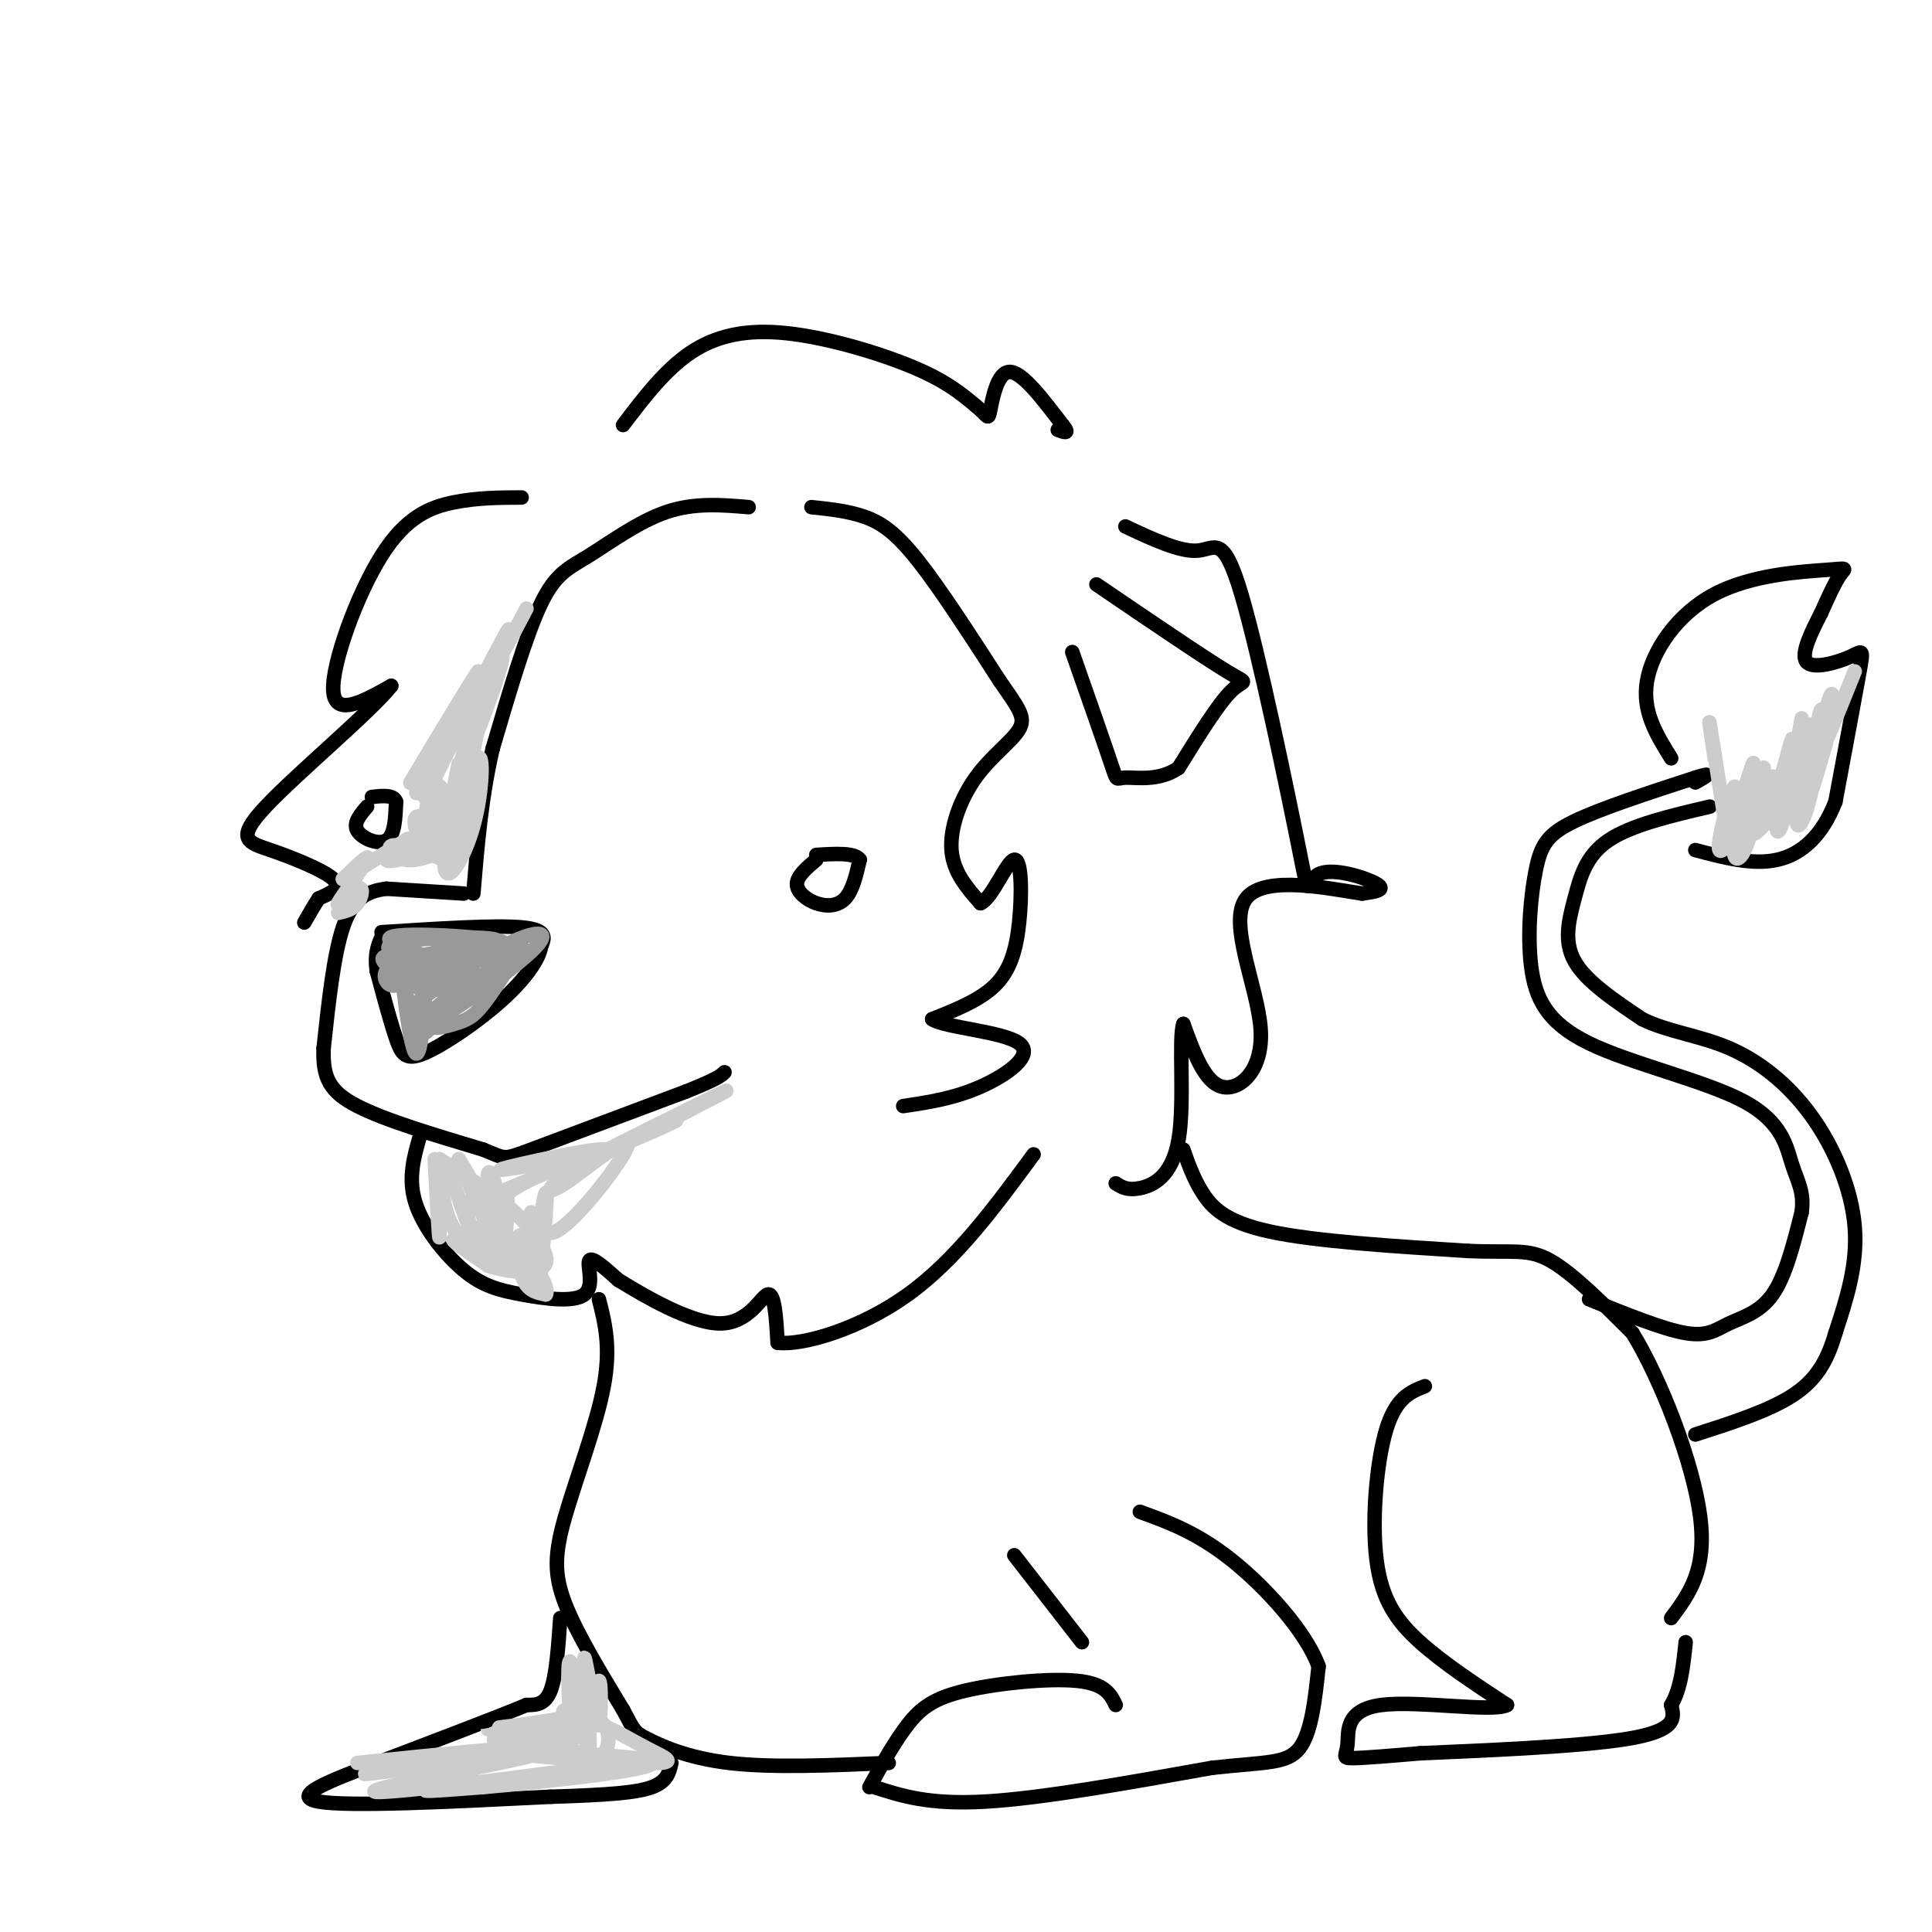 <svg viewBox='0 0 400 400' version='1.1' xmlns='http://www.w3.org/2000/svg' xmlns:xlink='http://www.w3.org/1999/xlink'><g fill='none' stroke='rgb(0,0,0)' stroke-width='3' stroke-linecap='round' stroke-linejoin='round'><path d='M155,105c-5.613,-0.476 -11.226,-0.952 -17,1c-5.774,1.952 -11.708,6.333 -16,9c-4.292,2.667 -6.940,3.619 -10,10c-3.060,6.381 -6.530,18.190 -10,30'/><path d='M102,155c-2.333,10.000 -3.167,20.000 -4,30'/><path d='M96,185c0.000,0.000 -16.000,-1.000 -16,-1'/><path d='M80,184c-4.311,0.511 -7.089,2.289 -9,8c-1.911,5.711 -2.956,15.356 -4,25'/><path d='M67,217c-0.222,6.156 1.222,9.044 7,12c5.778,2.956 15.889,5.978 26,9'/><path d='M100,238c4.844,1.933 3.956,2.267 10,0c6.044,-2.267 19.022,-7.133 32,-12'/><path d='M142,226c6.667,-2.667 7.333,-3.333 8,-4'/><path d='M79,193c11.750,-0.750 23.500,-1.500 29,-1c5.500,0.500 4.750,2.250 4,4'/><path d='M112,196c-0.306,2.440 -3.072,6.541 -8,11c-4.928,4.459 -12.019,9.278 -16,11c-3.981,1.722 -4.852,0.349 -6,-3c-1.148,-3.349 -2.574,-8.675 -4,-14'/><path d='M78,201c-0.500,-3.500 0.250,-5.250 1,-7'/><path d='M169,178c-1.982,1.679 -3.964,3.357 -4,5c-0.036,1.643 1.875,3.250 4,4c2.125,0.750 4.464,0.643 6,-1c1.536,-1.643 2.268,-4.821 3,-8'/><path d='M178,178c-1.000,-1.500 -5.000,-1.250 -9,-1'/><path d='M76,167c-1.467,1.711 -2.933,3.422 -2,5c0.933,1.578 4.267,3.022 6,2c1.733,-1.022 1.867,-4.511 2,-8'/><path d='M82,166c-0.500,-1.500 -2.750,-1.250 -5,-1'/><path d='M168,105c3.800,0.400 7.600,0.800 11,2c3.400,1.200 6.400,3.200 11,9c4.600,5.800 10.800,15.400 17,25'/><path d='M207,141c3.982,5.730 5.439,7.557 4,10c-1.439,2.443 -5.772,5.504 -9,10c-3.228,4.496 -5.351,10.427 -5,15c0.351,4.573 3.175,7.786 6,11'/><path d='M203,187c2.415,-0.939 5.451,-8.788 7,-9c1.549,-0.212 1.609,7.212 1,13c-0.609,5.788 -1.888,9.939 -5,13c-3.112,3.061 -8.056,5.030 -13,7'/><path d='M193,211c2.345,1.726 14.708,2.542 18,5c3.292,2.458 -2.488,6.560 -8,9c-5.512,2.440 -10.756,3.220 -16,4'/><path d='M87,235c-1.297,4.467 -2.594,8.933 -1,14c1.594,5.067 6.079,10.733 10,14c3.921,3.267 7.278,4.133 12,5c4.722,0.867 10.810,1.733 13,0c2.190,-1.733 0.483,-6.067 1,-7c0.517,-0.933 3.259,1.533 6,4'/><path d='M128,265c5.107,3.131 14.875,8.958 21,9c6.125,0.042 8.607,-5.702 10,-6c1.393,-0.298 1.696,4.851 2,10'/><path d='M161,278c5.156,0.622 17.044,-2.822 27,-10c9.956,-7.178 17.978,-18.089 26,-29'/><path d='M108,103c-4.589,0.018 -9.179,0.036 -14,1c-4.821,0.964 -9.875,2.875 -15,11c-5.125,8.125 -10.321,22.464 -10,28c0.321,5.536 6.161,2.268 12,-1'/><path d='M81,142c-3.876,5.045 -19.565,18.156 -26,25c-6.435,6.844 -3.617,7.419 1,9c4.617,1.581 11.033,4.166 13,6c1.967,1.834 -0.517,2.917 -3,4'/><path d='M66,186c-1.000,1.500 -2.000,3.250 -3,5'/><path d='M233,109c5.679,2.665 11.358,5.330 15,5c3.642,-0.330 5.247,-3.655 9,9c3.753,12.655 9.656,41.289 12,53c2.344,11.711 1.131,6.499 4,5c2.869,-1.499 9.820,0.715 12,2c2.180,1.285 -0.410,1.643 -3,2'/><path d='M282,185c-6.183,-0.868 -20.142,-4.037 -24,1c-3.858,5.037 2.384,18.279 3,27c0.616,8.721 -4.396,12.920 -8,12c-3.604,-0.920 -5.802,-6.960 -8,-13'/><path d='M245,212c-1.048,2.810 0.333,16.333 -1,24c-1.333,7.667 -5.381,9.476 -8,10c-2.619,0.524 -3.810,-0.238 -5,-1'/><path d='M129,88c4.351,-5.726 8.702,-11.452 14,-15c5.298,-3.548 11.542,-4.917 20,-4c8.458,0.917 19.131,4.119 26,7c6.869,2.881 9.935,5.440 13,8'/><path d='M202,84c2.583,2.071 2.542,3.250 3,1c0.458,-2.250 1.417,-7.929 4,-8c2.583,-0.071 6.792,5.464 11,11'/><path d='M220,88c1.667,2.000 0.333,1.500 -1,1'/><path d='M227,121c11.044,7.511 22.089,15.022 27,18c4.911,2.978 3.689,1.422 1,4c-2.689,2.578 -6.844,9.289 -11,16'/><path d='M244,159c-4.107,2.833 -8.875,1.917 -11,2c-2.125,0.083 -1.607,1.167 -3,-3c-1.393,-4.167 -4.696,-13.583 -8,-23'/><path d='M124,269c1.256,4.958 2.512,9.917 1,18c-1.512,8.083 -5.792,19.292 -8,27c-2.208,7.708 -2.345,11.917 0,18c2.345,6.083 7.173,14.042 12,22'/><path d='M129,354c2.369,4.464 2.292,4.625 5,6c2.708,1.375 8.202,3.964 17,5c8.798,1.036 20.899,0.518 33,0'/><path d='M180,370c2.661,-4.792 5.321,-9.583 8,-13c2.679,-3.417 5.375,-5.458 12,-7c6.625,-1.542 17.179,-2.583 23,-2c5.821,0.583 6.911,2.792 8,5'/><path d='M181,370c5.667,1.833 11.333,3.667 23,3c11.667,-0.667 29.333,-3.833 47,-7'/><path d='M251,366c11.133,-1.222 15.467,-0.778 18,-4c2.533,-3.222 3.267,-10.111 4,-17'/><path d='M273,345c-2.533,-7.089 -10.867,-16.311 -18,-22c-7.133,-5.689 -13.067,-7.844 -19,-10'/><path d='M210,322c0.000,0.000 14.000,18.000 14,18'/><path d='M116,335c-0.417,6.000 -0.833,12.000 -2,15c-1.167,3.000 -3.083,3.000 -5,3'/><path d='M109,353c-6.000,2.500 -18.500,7.250 -31,12'/><path d='M78,365c-9.622,3.689 -18.178,6.911 -12,8c6.178,1.089 27.089,0.044 48,-1'/><path d='M114,372c11.956,-0.378 17.844,-0.822 21,-2c3.156,-1.178 3.578,-3.089 4,-5'/><path d='M245,238c1.044,3.000 2.089,6.000 4,9c1.911,3.000 4.689,6.000 14,8c9.311,2.000 25.156,3.000 41,4'/><path d='M304,259c9.400,0.400 12.400,-0.600 17,2c4.600,2.600 10.800,8.800 17,15'/><path d='M338,276c6.022,9.844 12.578,26.956 14,38c1.422,11.044 -2.289,16.022 -6,21'/><path d='M295,287c-2.994,1.179 -5.988,2.357 -8,9c-2.012,6.643 -3.042,18.750 -2,27c1.042,8.250 4.155,12.643 9,17c4.845,4.357 11.423,8.679 18,13'/><path d='M312,353c-2.708,1.577 -18.478,-0.979 -26,0c-7.522,0.979 -6.794,5.494 -7,8c-0.206,2.506 -1.344,3.002 1,3c2.344,-0.002 8.172,-0.501 14,-1'/><path d='M294,363c11.333,-0.511 32.667,-1.289 43,-3c10.333,-1.711 9.667,-4.356 9,-7'/><path d='M346,353c2.000,-3.333 2.500,-8.167 3,-13'/><path d='M329,269c7.667,3.107 15.333,6.214 20,7c4.667,0.786 6.333,-0.750 9,-2c2.667,-1.250 6.333,-2.214 9,-6c2.667,-3.786 4.333,-10.393 6,-17'/><path d='M373,251c0.614,-4.252 -0.850,-6.383 -2,-10c-1.150,-3.617 -1.985,-8.722 -10,-13c-8.015,-4.278 -23.208,-7.729 -32,-12c-8.792,-4.271 -11.181,-9.361 -12,-16c-0.819,-6.639 -0.067,-14.826 1,-20c1.067,-5.174 2.448,-7.335 8,-10c5.552,-2.665 15.276,-5.832 25,-9'/><path d='M351,161c4.167,-1.333 2.083,-0.167 0,1'/><path d='M354,167c-8.167,1.917 -16.333,3.833 -21,7c-4.667,3.167 -5.833,7.583 -7,12c-1.167,4.417 -2.333,8.833 0,13c2.333,4.167 8.167,8.083 14,12'/><path d='M340,211c5.368,2.663 11.789,3.322 18,6c6.211,2.678 12.211,7.375 17,14c4.789,6.625 8.368,15.179 9,23c0.632,7.821 -1.684,14.911 -4,22'/><path d='M380,276c-1.733,5.956 -4.067,9.844 -9,13c-4.933,3.156 -12.467,5.578 -20,8'/><path d='M346,157c-3.032,-4.871 -6.064,-9.742 -5,-16c1.064,-6.258 6.223,-13.904 14,-18c7.777,-4.096 18.171,-4.641 23,-5c4.829,-0.359 4.094,-0.531 3,1c-1.094,1.531 -2.547,4.766 -4,8'/><path d='M377,127c-1.796,3.525 -4.285,8.337 -3,10c1.285,1.663 6.346,0.179 9,-1c2.654,-1.179 2.901,-2.051 2,3c-0.901,5.051 -2.951,16.026 -5,27'/><path d='M380,166c-2.689,6.956 -6.911,10.844 -12,12c-5.089,1.156 -11.044,-0.422 -17,-2'/></g>
<g fill='none' stroke='rgb(153,153,153)' stroke-width='3' stroke-linecap='round' stroke-linejoin='round'><path d='M82,195c1.917,10.667 3.833,21.333 4,22c0.167,0.667 -1.417,-8.667 -3,-18'/><path d='M83,199c0.073,2.413 1.754,17.445 3,19c1.246,1.555 2.056,-10.367 2,-13c-0.056,-2.633 -0.976,4.022 -1,7c-0.024,2.978 0.850,2.279 3,0c2.150,-2.279 5.575,-6.140 9,-10'/><path d='M99,202c-2.156,1.178 -12.047,9.122 -10,8c2.047,-1.122 16.032,-11.312 17,-12c0.968,-0.688 -11.081,8.125 -15,12c-3.919,3.875 0.291,2.813 3,2c2.709,-0.813 3.917,-1.375 6,-4c2.083,-2.625 5.042,-7.312 8,-12'/><path d='M108,196c-4.065,2.318 -18.227,14.113 -18,15c0.227,0.887 14.844,-9.133 20,-14c5.156,-4.867 0.850,-4.579 -6,-1c-6.850,3.579 -16.243,10.451 -17,11c-0.757,0.549 7.121,-5.226 15,-11'/><path d='M102,196c-3.524,-0.795 -19.834,2.718 -19,3c0.834,0.282 18.811,-2.667 20,-4c1.189,-1.333 -14.411,-1.051 -20,0c-5.589,1.051 -1.168,2.872 4,3c5.168,0.128 11.084,-1.436 17,-3'/><path d='M104,195c-3.380,-1.029 -20.329,-2.100 -23,-1c-2.671,1.100 8.935,4.373 10,5c1.065,0.627 -8.410,-1.392 -11,-1c-2.590,0.392 1.705,3.196 6,6'/><path d='M86,204c1.689,1.456 2.912,2.096 3,1c0.088,-1.096 -0.958,-3.927 -3,-5c-2.042,-1.073 -5.080,-0.387 -6,1c-0.920,1.387 0.279,3.475 2,3c1.721,-0.475 3.963,-3.512 5,-3c1.037,0.512 0.868,4.575 1,5c0.132,0.425 0.566,-2.787 1,-6'/><path d='M89,200c0.480,0.415 1.180,4.451 2,5c0.820,0.549 1.759,-2.391 1,-3c-0.759,-0.609 -3.217,1.112 -3,1c0.217,-0.112 3.108,-2.056 6,-4'/></g>
<g fill='none' stroke='rgb(204,204,204)' stroke-width='3' stroke-linecap='round' stroke-linejoin='round'><path d='M74,365c18.178,-1.867 36.356,-3.733 34,-3c-2.356,0.733 -25.244,4.067 -31,5c-5.756,0.933 5.622,-0.533 17,-2'/><path d='M94,365c8.491,-1.059 21.220,-2.706 14,-1c-7.220,1.706 -34.389,6.767 -30,7c4.389,0.233 40.335,-4.360 45,-5c4.665,-0.640 -21.953,2.674 -31,4c-9.047,1.326 -0.524,0.663 8,0'/><path d='M100,370c11.192,-0.974 35.172,-3.407 35,-5c-0.172,-1.593 -24.497,-2.344 -27,-2c-2.503,0.344 16.815,1.783 25,2c8.185,0.217 5.235,-0.787 1,-3c-4.235,-2.213 -9.756,-5.634 -13,-6c-3.244,-0.366 -4.213,2.324 -4,4c0.213,1.676 1.606,2.338 3,3'/><path d='M120,363c1.510,0.797 3.787,1.290 5,0c1.213,-1.290 1.364,-4.362 0,-6c-1.364,-1.638 -4.241,-1.842 -9,0c-4.759,1.842 -11.399,5.731 -9,6c2.399,0.269 13.838,-3.081 13,-4c-0.838,-0.919 -13.954,0.595 -17,1c-3.046,0.405 3.977,-0.297 11,-1'/><path d='M114,359c4.538,-0.997 10.385,-2.988 6,-3c-4.385,-0.012 -19.000,1.956 -19,2c0.000,0.044 14.615,-1.834 19,-3c4.385,-1.166 -1.462,-1.619 -3,-1c-1.538,0.619 1.231,2.309 4,4'/><path d='M121,358c1.274,-2.286 2.458,-10.000 3,-10c0.542,0.000 0.440,7.714 0,9c-0.440,1.286 -1.220,-3.857 -2,-9'/><path d='M122,348c-0.643,-3.298 -1.250,-7.042 -1,-3c0.250,4.042 1.357,15.869 1,17c-0.357,1.131 -2.179,-8.435 -4,-18'/><path d='M118,344c-0.622,-0.044 -0.178,8.844 0,11c0.178,2.156 0.089,-2.422 0,-7'/><path d='M355,157c-0.667,-4.500 -1.333,-9.000 -1,-7c0.333,2.000 1.667,10.500 3,19'/><path d='M357,169c1.211,0.640 2.737,-7.262 2,-6c-0.737,1.262 -3.737,11.686 -3,13c0.737,1.314 5.211,-6.482 7,-11c1.789,-4.518 0.895,-5.759 0,-7'/><path d='M363,158c-1.013,2.213 -3.547,11.247 -4,16c-0.453,4.753 1.175,5.225 3,0c1.825,-5.225 3.848,-16.146 3,-15c-0.848,1.146 -4.568,14.359 -4,15c0.568,0.641 5.422,-11.289 6,-13c0.578,-1.711 -3.121,6.797 -4,10c-0.879,3.203 1.060,1.102 3,-1'/><path d='M366,170c1.797,-4.921 4.788,-16.725 5,-17c0.212,-0.275 -2.356,10.978 -3,16c-0.644,5.022 0.634,3.814 2,-2c1.366,-5.814 2.819,-16.232 3,-18c0.181,-1.768 -0.909,5.116 -2,12'/><path d='M371,161c-0.898,4.818 -2.142,10.864 -1,7c1.142,-3.864 4.670,-17.639 5,-18c0.330,-0.361 -2.539,12.693 -3,18c-0.461,5.307 1.485,2.866 3,-4c1.515,-6.866 2.600,-18.156 2,-17c-0.600,1.156 -2.886,14.759 -3,18c-0.114,3.241 1.943,-3.879 4,-11'/><path d='M378,154c1.119,-4.952 1.917,-11.833 1,-10c-0.917,1.833 -3.548,12.381 -3,13c0.548,0.619 4.274,-8.690 8,-18'/><path d='M90,240c0.467,8.794 0.935,17.589 1,16c0.065,-1.589 -0.271,-13.560 1,-14c1.271,-0.440 4.150,10.651 6,14c1.850,3.349 2.671,-1.043 2,-5c-0.671,-3.957 -2.836,-7.478 -5,-11'/><path d='M95,240c0.994,2.651 5.980,14.778 8,17c2.020,2.222 1.074,-5.460 0,-10c-1.074,-4.540 -2.278,-5.939 -2,-2c0.278,3.939 2.036,13.214 3,13c0.964,-0.214 1.132,-9.918 1,-11c-0.132,-1.082 -0.566,6.459 -1,14'/><path d='M104,261c0.298,0.742 1.543,-4.403 0,-8c-1.543,-3.597 -5.875,-5.647 -7,-4c-1.125,1.647 0.956,6.990 3,10c2.044,3.010 4.050,3.688 7,4c2.950,0.312 6.842,0.259 6,-3c-0.842,-3.259 -6.419,-9.724 -9,-11c-2.581,-1.276 -2.166,2.635 -1,5c1.166,2.365 3.083,3.182 5,4'/><path d='M108,258c-1.635,-0.600 -8.222,-4.099 -6,-8c2.222,-3.901 13.252,-8.204 13,-8c-0.252,0.204 -11.786,4.915 -12,5c-0.214,0.085 10.893,-4.458 22,-9'/><path d='M125,238c-2.089,-0.378 -18.311,3.178 -21,4c-2.689,0.822 8.156,-1.089 19,-3'/><path d='M123,239c7.711,-2.467 17.489,-7.133 17,-7c-0.489,0.133 -11.244,5.067 -22,10'/><path d='M118,242c5.067,-2.711 28.733,-14.489 32,-16c3.267,-1.511 -13.867,7.244 -31,16'/><path d='M119,242c-6.274,3.980 -6.457,5.931 -2,3c4.457,-2.931 13.556,-10.744 13,-8c-0.556,2.744 -10.765,16.047 -15,18c-4.235,1.953 -2.496,-7.442 -2,-8c0.496,-0.558 -0.252,7.721 -1,16'/><path d='M112,263c-0.790,-1.269 -2.264,-12.442 -2,-12c0.264,0.442 2.267,12.500 2,14c-0.267,1.500 -2.803,-7.558 -4,-9c-1.197,-1.442 -1.056,4.731 0,8c1.056,3.269 3.028,3.635 5,4'/><path d='M113,268c0.589,-0.709 -0.439,-4.483 -5,-8c-4.561,-3.517 -12.656,-6.778 -11,-5c1.656,1.778 13.061,8.594 13,9c-0.061,0.406 -11.589,-5.598 -15,-7c-3.411,-1.402 1.294,1.799 6,5'/><path d='M101,262c3.167,1.179 8.083,1.625 7,1c-1.083,-0.625 -8.167,-2.321 -12,-6c-3.833,-3.679 -4.417,-9.339 -5,-15'/><path d='M91,242c2.956,-0.378 12.844,6.178 14,7c1.156,0.822 -6.422,-4.089 -14,-9'/><path d='M91,240c-1.833,-1.167 0.583,0.417 3,2'/><path d='M70,189c1.514,-0.337 3.027,-0.673 4,-2c0.973,-1.327 1.405,-3.644 0,-3c-1.405,0.644 -4.648,4.250 -4,3c0.648,-1.250 5.185,-7.357 6,-9c0.815,-1.643 -2.093,1.179 -5,4'/><path d='M71,182c2.560,-1.464 11.458,-7.125 13,-8c1.542,-0.875 -4.274,3.036 -4,4c0.274,0.964 6.637,-1.018 13,-3'/><path d='M93,175c-0.675,-0.997 -8.863,-1.991 -9,-1c-0.137,0.991 7.778,3.967 8,4c0.222,0.033 -7.248,-2.876 -10,-3c-2.752,-0.124 -0.786,2.536 2,3c2.786,0.464 6.393,-1.268 10,-3'/><path d='M94,175c0.001,-2.060 -4.998,-5.709 -7,-6c-2.002,-0.291 -1.009,2.776 0,5c1.009,2.224 2.033,3.607 3,0c0.967,-3.607 1.876,-12.202 1,-11c-0.876,1.202 -3.536,12.201 -4,13c-0.464,0.799 1.268,-8.600 3,-18'/><path d='M90,158c0.375,2.165 -0.186,16.579 1,16c1.186,-0.579 4.119,-16.150 4,-16c-0.119,0.150 -3.290,16.019 -3,21c0.290,4.981 4.040,-0.928 6,-8c1.960,-7.072 2.132,-15.306 1,-14c-1.132,1.306 -3.566,12.153 -6,23'/><path d='M93,180c1.156,-6.333 7.044,-33.667 8,-40c0.956,-6.333 -3.022,8.333 -7,23'/><path d='M94,163c1.844,-3.489 9.956,-23.711 10,-27c0.044,-3.289 -7.978,10.356 -16,24'/><path d='M88,160c1.086,-2.812 11.802,-21.842 11,-21c-0.802,0.842 -13.122,21.556 -14,23c-0.878,1.444 9.687,-16.380 11,-18c1.313,-1.620 -6.625,12.966 -9,18c-2.375,5.034 0.812,0.517 4,-4'/><path d='M91,158c3.998,-7.144 11.994,-23.006 10,-19c-1.994,4.006 -13.978,27.878 -13,26c0.978,-1.878 14.917,-29.506 17,-34c2.083,-4.494 -7.691,14.144 -10,19c-2.309,4.856 2.845,-4.072 8,-13'/><path d='M103,137c2.333,-4.000 4.167,-7.500 6,-11'/></g>
</svg>